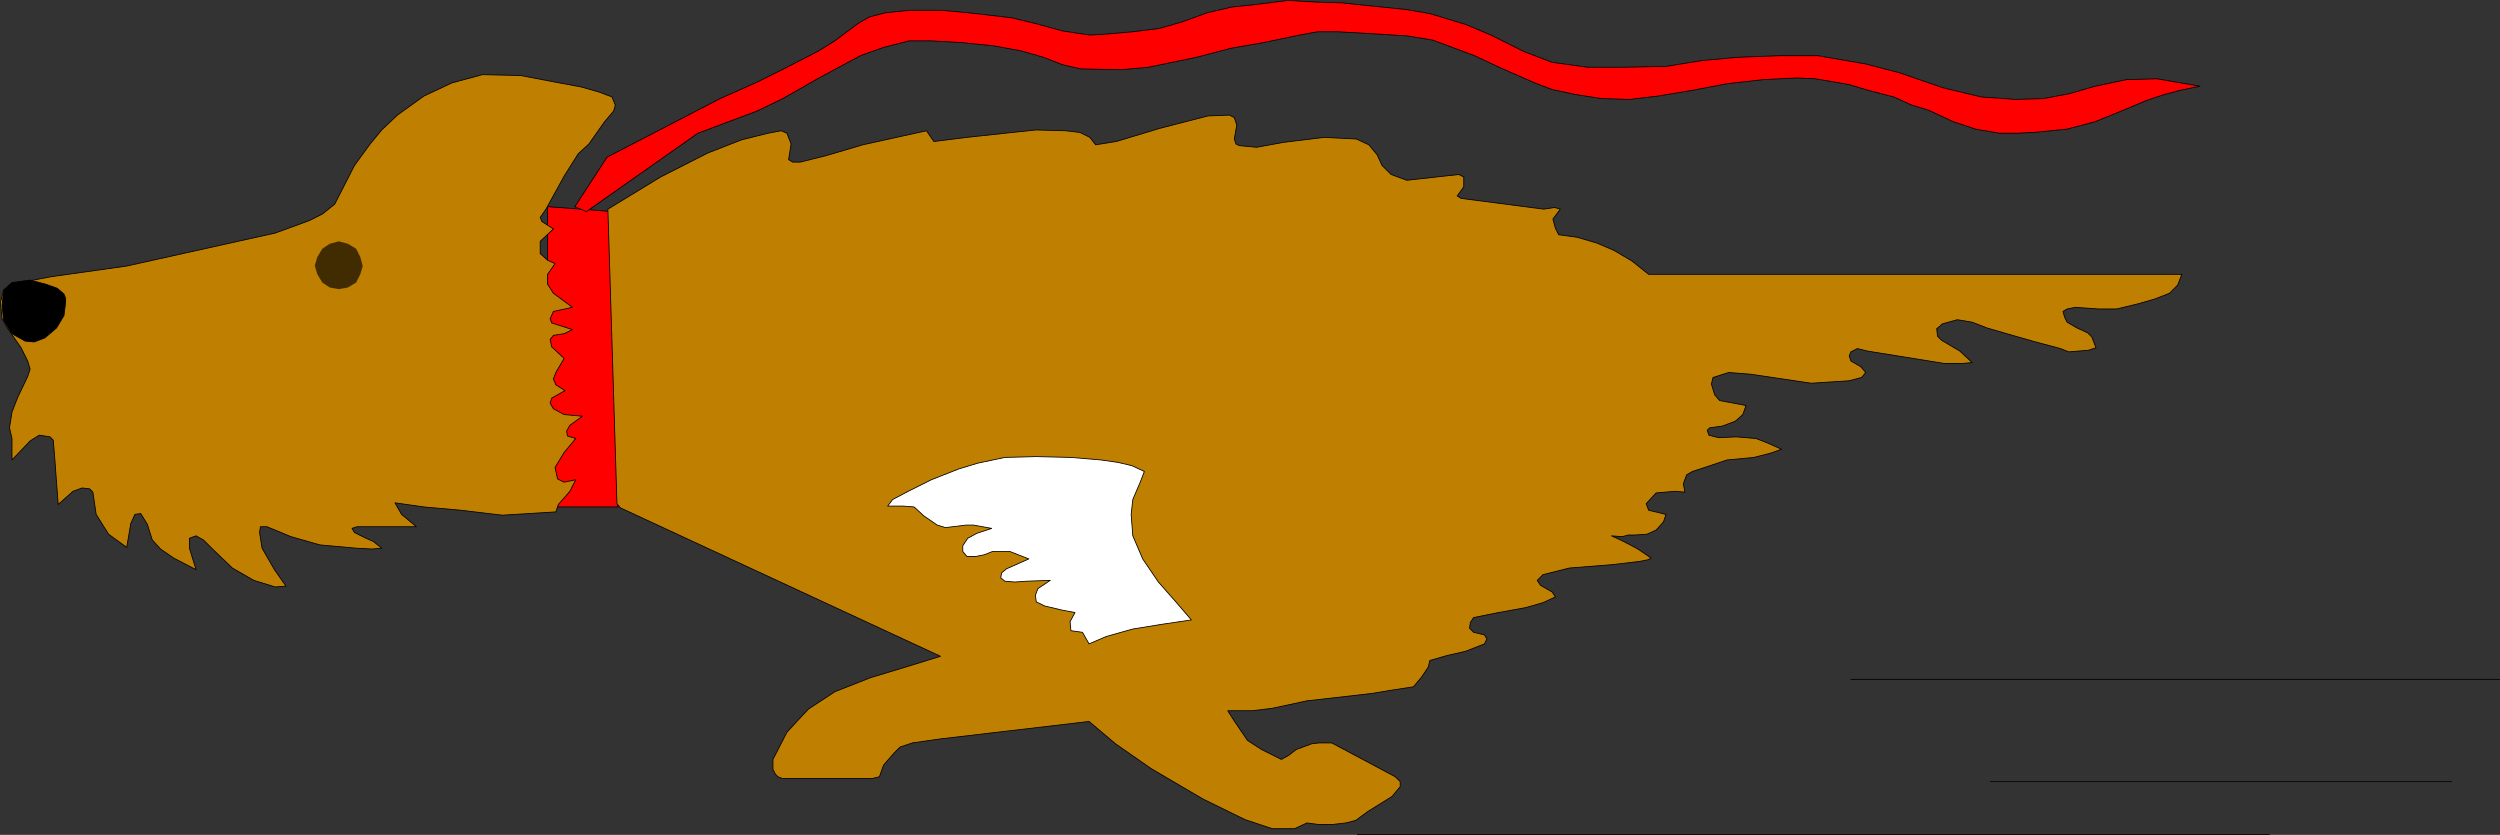 <?xml version="1.0" encoding="UTF-8" standalone="no"?>
<svg
   version="1.0"
   width="129.51mm"
   height="43.25mm"
   id="svg16"
   sodipodi:docname="Dog 001.wmf"
   xmlns:inkscape="http://www.inkscape.org/namespaces/inkscape"
   xmlns:sodipodi="http://sodipodi.sourceforge.net/DTD/sodipodi-0.dtd"
   xmlns="http://www.w3.org/2000/svg"
   xmlns:svg="http://www.w3.org/2000/svg">
  <rect width="100%" height="100%" fill="#333333" stroke="none"/>
  <sodipodi:namedview
     id="namedview16"
     pagecolor="#ffffff"
     bordercolor="#000000"
     borderopacity="0.25"
     inkscape:showpageshadow="2"
     inkscape:pageopacity="0.0"
     inkscape:pagecheckerboard="0"
     inkscape:deskcolor="#d1d1d1"
     inkscape:document-units="mm" />
  <defs
     id="defs1">
    <pattern
       id="WMFhbasepattern"
       patternUnits="userSpaceOnUse"
       width="6"
       height="6"
       x="0"
       y="0" />
  </defs>
  <path
     style="fill:#ff0000;fill-opacity:1;fill-rule:evenodd;stroke:none"
     d="m 107.221,40.462 12.766,0.969 0.97,57.826 h -13.736 z"
     id="path1" />
  <path
     style="fill:none;stroke:#000000;stroke-width:0.162px;stroke-linecap:round;stroke-linejoin:round;stroke-miterlimit:4;stroke-dasharray:none;stroke-opacity:1"
     d="m 107.221,40.462 12.766,0.969 0.97,57.826 h -13.736 v -58.795 0"
     id="path2" />
  <path
     style="fill:#bf7f00;fill-opacity:1;fill-rule:evenodd;stroke:none"
     d="m 0.727,56.776 -0.646,2.423 0.323,3.231 1.131,1.938 2.586,3.715 1.293,2.584 0.485,1.615 -0.485,1.454 -1.939,4.038 -1.131,2.907 -0.485,3.069 0.485,2.1 v 4.2 l 3.555,-3.715 1.778,-1.131 2.101,0.323 0.646,0.646 0.323,3.877 0.162,2.261 0.485,6.461 2.909,-2.584 1.778,-0.646 1.454,0.162 0.646,0.646 0.646,4.361 2.424,3.877 3.555,2.584 0.808,-4.684 0.808,-1.777 1.131,-0.162 1.293,2.1 0.97,3.069 1.616,1.777 2.586,1.777 4.363,2.261 -1.293,-4.2 v -1.938 l 1.293,-0.485 1.454,0.808 1.778,1.777 3.878,3.715 4.202,2.423 4.202,1.292 2.101,-0.162 -2.262,-3.231 -2.424,-4.2 -0.485,-3.069 0.162,-1.131 h 1.293 l 4.686,1.938 5.656,1.615 7.11,0.646 3.07,0.162 1.939,-0.162 -1.616,-1.292 -1.778,-0.808 -1.939,-0.969 -0.485,-0.808 0.97,-0.323 h 6.626 5.01 l -2.909,-2.423 -1.293,-2.261 5.656,0.808 7.272,0.646 8.08,0.969 10.504,-0.646 0.485,-1.454 1.131,-1.292 1.131,-1.292 1.131,-2.261 -2.262,0.485 -1.293,-0.646 -0.485,-2.261 1.778,-2.907 2.262,-2.746 -1.616,-0.485 -0.162,-0.969 0.646,-1.131 2.424,-1.777 -3.555,-0.323 -2.101,-1.131 -0.646,-1.131 0.323,-0.969 2.586,-1.454 -1.778,-1.131 -0.485,-1.131 0.485,-1.292 1.616,-2.746 -2.424,-2.261 -0.323,-1.454 0.646,-0.808 2.101,-0.323 1.616,-0.808 -4.04,-1.292 -0.323,-0.808 0.646,-1.454 3.717,-0.808 -3.717,-2.746 -1.131,-1.777 v -1.938 l 1.454,-2.1 -1.454,-0.646 -1.454,-1.292 v -2.423 l 2.586,-2.423 -2.262,-1.454 -0.323,-0.808 1.131,-1.615 3.555,-6.461 2.747,-4.361 2.101,-1.938 3.07,-4.361 1.778,-2.1 0.323,-1.131 -0.646,-1.615 -2.586,-0.969 -3.394,-0.969 -5.171,-0.969 -3.394,-0.646 -3.394,-0.646 -7.434,-0.162 -5.979,1.615 -5.494,2.584 -5.171,3.715 -3.07,2.907 -2.262,2.746 -3.07,4.2 -3.878,7.592 -2.424,1.938 -2.586,1.292 -6.626,2.423 -29.088,6.461 -14.867,2.1 -7.595,1.454 z"
     id="path3" />
  <path
     style="fill:none;stroke:#000000;stroke-width:0.162px;stroke-linecap:round;stroke-linejoin:round;stroke-miterlimit:4;stroke-dasharray:none;stroke-opacity:1"
     d="m 0.727,56.776 -0.646,2.423 0.323,3.231 1.131,1.938 2.586,3.715 1.293,2.584 0.485,1.615 -0.485,1.454 -1.939,4.038 -1.131,2.907 -0.485,3.069 0.485,2.1 v 4.2 l 3.555,-3.715 1.778,-1.131 2.101,0.323 0.646,0.646 0.323,3.877 0.162,2.261 0.485,6.461 2.909,-2.584 1.778,-0.646 1.454,0.162 0.646,0.646 0.646,4.361 2.424,3.877 3.555,2.584 0.808,-4.684 0.808,-1.777 1.131,-0.162 1.293,2.1 0.97,3.069 1.616,1.777 2.586,1.777 4.363,2.261 -1.293,-4.2 v -1.938 l 1.293,-0.485 1.454,0.808 1.778,1.777 3.878,3.715 4.202,2.423 4.202,1.292 2.101,-0.162 -2.262,-3.231 -2.424,-4.2 -0.485,-3.069 0.162,-1.131 h 1.293 l 4.686,1.938 5.656,1.615 7.11,0.646 3.07,0.162 1.939,-0.162 -1.616,-1.292 -1.778,-0.808 -1.939,-0.969 -0.485,-0.808 0.97,-0.323 h 6.626 5.01 l -2.909,-2.423 -1.293,-2.261 5.656,0.808 7.272,0.646 8.08,0.969 10.504,-0.646 0.485,-1.454 1.131,-1.292 1.131,-1.292 1.131,-2.261 -2.262,0.485 -1.293,-0.646 -0.485,-2.261 1.778,-2.907 2.262,-2.746 -1.616,-0.485 -0.162,-0.969 0.646,-1.131 2.424,-1.777 -3.555,-0.323 -2.101,-1.131 -0.646,-1.131 0.323,-0.969 2.586,-1.454 -1.778,-1.131 -0.485,-1.131 0.485,-1.292 1.616,-2.746 -2.424,-2.261 -0.323,-1.454 0.646,-0.808 2.101,-0.323 1.616,-0.808 -4.04,-1.292 -0.323,-0.808 0.646,-1.454 3.717,-0.808 -3.717,-2.746 -1.131,-1.777 v -1.938 l 1.454,-2.1 -1.454,-0.646 -1.454,-1.292 v -2.423 l 2.586,-2.423 -2.262,-1.454 -0.323,-0.808 1.131,-1.615 3.555,-6.461 2.747,-4.361 2.101,-1.938 3.07,-4.361 1.778,-2.1 0.323,-1.131 -0.646,-1.615 -2.586,-0.969 -3.394,-0.969 -5.171,-0.969 -3.394,-0.646 -3.394,-0.646 -7.434,-0.162 -5.979,1.615 -5.494,2.584 -5.171,3.715 -3.07,2.907 -2.262,2.746 -3.07,4.2 -3.878,7.592 -2.424,1.938 -2.586,1.292 -6.626,2.423 -29.088,6.461 -14.867,2.1 -7.595,1.454 -1.616,1.131 v 0"
     id="path4" />
  <path
     style="fill:#bf7f00;fill-opacity:1;fill-rule:evenodd;stroke:none"
     d="m 120.796,98.611 -1.778,-57.664 10.342,-6.299 9.211,-4.684 6.626,-2.584 5.171,-1.292 2.586,-0.485 1.131,0.485 0.808,2.1 -0.485,3.069 0.808,0.485 h 1.454 l 5.171,-1.292 7.11,-2.1 12.443,-2.746 1.454,2.1 6.464,-0.808 7.434,-0.808 6.141,-0.646 5.818,0.162 2.747,0.323 1.939,0.969 1.131,1.454 4.04,-0.646 8.565,-2.584 5.01,-1.292 4.363,-1.131 4.202,-0.162 0.97,0.485 0.485,1.454 -0.485,2.746 0.323,0.969 0.646,0.323 3.394,0.323 5.333,-0.969 7.918,-0.969 6.302,0.323 2.424,1.131 1.616,1.938 0.97,2.1 1.778,1.777 3.07,1.131 10.181,-1.131 0.97,0.485 v 1.938 l -1.293,1.777 0.808,0.485 16.16,2.1 2.101,-0.323 1.131,0.323 -1.454,1.938 0.485,1.777 0.646,1.292 3.555,0.485 3.878,1.131 3.394,1.454 3.555,2.1 3.232,2.584 h 1.778 102.616 l -0.808,2.1 -1.616,1.615 -2.909,1.131 -3.394,0.969 -4.04,0.969 h -3.555 l -4.525,-0.323 -1.616,0.323 -0.808,0.485 0.323,1.131 0.485,0.969 1.939,1.131 2.101,0.969 0.808,0.808 0.808,2.1 -1.454,0.485 -3.878,0.323 -1.616,-0.646 -4.848,-1.292 -5.656,-1.615 -3.878,-1.131 -2.909,-1.131 -2.909,-0.485 -2.909,0.808 -1.131,0.969 0.162,1.454 0.808,0.808 3.555,2.1 2.424,2.261 -1.939,0.162 h -3.555 l -15.029,-2.423 -1.939,-0.485 -1.293,0.646 -0.323,0.808 0.323,0.969 1.939,1.131 0.97,1.131 -0.808,0.969 -2.424,0.646 -7.434,0.485 -11.958,-1.777 -4.202,-0.323 -3.07,0.969 -0.323,1.292 0.646,2.1 0.97,1.131 5.171,0.969 -0.646,1.777 -1.454,1.292 -2.586,0.969 -2.424,0.323 -0.485,0.485 0.323,0.969 1.939,0.485 3.394,-0.162 3.878,0.323 2.101,0.808 2.909,1.292 -2.262,0.808 -3.232,0.808 -5.171,0.485 -6.787,2.261 -1.131,0.646 -0.646,1.777 0.323,1.615 -1.939,-0.162 -3.717,0.323 -1.939,2.1 0.485,1.292 3.394,0.808 -0.485,1.454 -1.454,1.615 -1.778,0.808 -2.424,0.162 h -1.293 l -1.131,0.323 -2.101,-0.162 2.424,1.131 2.747,1.454 2.586,1.777 -0.646,0.323 -1.616,0.323 -5.494,0.646 -8.242,0.646 -5.171,1.292 -1.131,1.131 0.646,0.969 2.262,1.292 0.646,0.969 -2.424,1.131 -3.394,0.969 -5.333,0.969 -4.848,0.969 -0.646,0.969 -0.162,1.131 0.808,0.808 2.101,0.485 0.485,0.808 -0.485,0.969 -3.717,1.454 -3.555,0.808 -3.394,0.969 -0.323,1.292 -1.293,1.938 -1.616,1.938 -4.202,0.646 -3.878,0.646 -12.766,1.454 -6.787,1.454 -3.878,0.485 h -4.848 l 1.454,2.261 2.424,3.554 2.747,1.777 3.878,1.938 1.454,-0.808 1.454,-1.131 3.07,-1.131 1.454,-0.162 h 2.424 l 12.443,6.623 0.97,0.969 v 0.969 l -1.616,1.938 -4.686,2.907 -2.424,1.777 -1.939,0.485 -2.747,0.323 h -2.424 l -2.424,-0.323 -2.424,1.131 h -4.363 l -5.333,-1.777 -8.242,-4.038 -10.181,-5.976 -6.949,-4.846 -5.171,-4.361 -28.926,3.392 -5.656,0.808 -2.424,0.808 -1.131,1.131 -1.131,1.292 -0.97,1.131 -0.808,2.261 -1.293,0.323 h -17.776 l -0.808,-0.323 -0.485,-0.485 -0.485,-0.969 v -1.938 l 2.747,-5.33 1.939,-2.1 2.262,-2.423 5.171,-3.392 6.949,-2.746 6.949,-2.1 6.787,-2.1 -62.701,-29.075 -0.646,-0.808 z"
     id="path5" />
  <path
     style="fill:none;stroke:#000000;stroke-width:0.162px;stroke-linecap:round;stroke-linejoin:round;stroke-miterlimit:4;stroke-dasharray:none;stroke-opacity:1"
     d="m 120.796,98.611 -1.778,-57.664 10.342,-6.299 9.211,-4.684 6.626,-2.584 5.171,-1.292 2.586,-0.485 1.131,0.485 0.808,2.1 -0.485,3.069 0.808,0.485 h 1.454 l 5.171,-1.292 7.11,-2.1 12.443,-2.746 1.454,2.1 6.464,-0.808 7.434,-0.808 6.141,-0.646 5.818,0.162 2.747,0.323 1.939,0.969 1.131,1.454 4.04,-0.646 8.565,-2.584 5.01,-1.292 4.363,-1.131 4.202,-0.162 0.97,0.485 0.485,1.454 -0.485,2.746 0.323,0.969 0.646,0.323 3.394,0.323 5.333,-0.969 7.918,-0.969 6.302,0.323 2.424,1.131 1.616,1.938 0.97,2.1 1.778,1.777 3.07,1.131 10.181,-1.131 0.97,0.485 v 1.938 l -1.293,1.777 0.808,0.485 16.16,2.1 2.101,-0.323 1.131,0.323 -1.454,1.938 0.485,1.777 0.646,1.292 3.555,0.485 3.878,1.131 3.394,1.454 3.555,2.1 3.232,2.584 h 1.778 102.616 l -0.808,2.1 -1.616,1.615 -2.909,1.131 -3.394,0.969 -4.04,0.969 h -3.555 l -4.525,-0.323 -1.616,0.323 -0.808,0.485 0.323,1.131 0.485,0.969 1.939,1.131 2.101,0.969 0.808,0.808 0.808,2.1 -1.454,0.485 -3.878,0.323 -1.616,-0.646 -4.848,-1.292 -5.656,-1.615 -3.878,-1.131 -2.909,-1.131 -2.909,-0.485 -2.909,0.808 -1.131,0.969 0.162,1.454 0.808,0.808 3.555,2.1 2.424,2.261 -1.939,0.162 h -3.555 l -15.029,-2.423 -1.939,-0.485 -1.293,0.646 -0.323,0.808 0.323,0.969 1.939,1.131 0.97,1.131 -0.808,0.969 -2.424,0.646 -7.434,0.485 -11.958,-1.777 -4.202,-0.323 -3.07,0.969 -0.323,1.292 0.646,2.1 0.97,1.131 5.171,0.969 -0.646,1.777 -1.454,1.292 -2.586,0.969 -2.424,0.323 -0.485,0.485 0.323,0.969 1.939,0.485 3.394,-0.162 3.878,0.323 2.101,0.808 2.909,1.292 -2.262,0.808 -3.232,0.808 -5.171,0.485 -6.787,2.261 -1.131,0.646 -0.646,1.777 0.323,1.615 -1.939,-0.162 -3.717,0.323 -1.939,2.1 0.485,1.292 3.394,0.808 -0.485,1.454 -1.454,1.615 -1.778,0.808 -2.424,0.162 h -1.293 l -1.131,0.323 -2.101,-0.162 2.424,1.131 2.747,1.454 2.586,1.777 -0.646,0.323 -1.616,0.323 -5.494,0.646 -8.242,0.646 -5.171,1.292 -1.131,1.131 0.646,0.969 2.262,1.292 0.646,0.969 -2.424,1.131 -3.394,0.969 -5.333,0.969 -4.848,0.969 -0.646,0.969 -0.162,1.131 0.808,0.808 2.101,0.485 0.485,0.808 -0.485,0.969 -3.717,1.454 -3.555,0.808 -3.394,0.969 -0.323,1.292 -1.293,1.938 -1.616,1.938 -4.202,0.646 -3.878,0.646 -12.766,1.454 -6.787,1.454 -3.878,0.485 h -4.848 l 1.454,2.261 2.424,3.554 2.747,1.777 3.878,1.938 1.454,-0.808 1.454,-1.131 3.07,-1.131 1.454,-0.162 h 2.424 l 12.443,6.623 0.97,0.969 v 0.969 l -1.616,1.938 -4.686,2.907 -2.424,1.777 -1.939,0.485 -2.747,0.323 h -2.424 l -2.424,-0.323 -2.424,1.131 h -4.363 l -5.333,-1.777 -8.242,-4.038 -10.181,-5.976 -6.949,-4.846 -5.171,-4.361 -28.926,3.392 -5.656,0.808 -2.424,0.808 -1.131,1.131 -1.131,1.292 -0.97,1.131 -0.808,2.261 -1.293,0.323 h -17.776 l -0.808,-0.323 -0.485,-0.485 -0.485,-0.969 v -1.938 l 2.747,-5.33 1.939,-2.1 2.262,-2.423 5.171,-3.392 6.949,-2.746 6.949,-2.1 6.787,-2.1 -62.701,-29.075 -0.646,-0.808 v 0"
     id="path6" />
  <path
     style="fill:#ffffff;fill-opacity:1;fill-rule:evenodd;stroke:none"
     d="m 233.269,121.386 -2.909,-3.392 -3.555,-4.038 -3.07,-4.523 -1.939,-4.523 -0.323,-4.2 0.162,-1.454 0.162,-1.454 1.454,-3.392 0.808,-2.1 -2.424,-1.131 -2.747,-0.646 -3.394,-0.485 -5.818,-0.485 -6.787,-0.162 -6.141,0.162 -5.333,1.131 -3.717,1.131 -5.333,2.1 -4.525,2.261 -3.07,1.615 -0.97,1.292 h 1.778 1.293 l 2.101,0.162 1.939,1.777 2.586,1.777 1.616,0.485 1.454,-0.162 2.586,-0.323 h 1.454 l 3.555,0.646 -2.909,0.969 -1.778,0.969 -0.97,1.454 v 1.131 l 0.808,0.969 h 1.778 l 1.616,-0.323 1.616,-0.646 h 3.394 l 3.717,1.454 -4.363,1.938 -0.97,0.808 -0.162,0.969 0.808,0.646 1.939,0.162 2.424,-0.162 4.525,-0.162 -2.424,1.615 -0.485,1.292 0.162,1.292 1.616,0.808 3.394,0.808 2.586,0.485 -0.97,1.777 0.162,1.777 2.262,0.323 1.293,2.261 3.394,-1.454 5.171,-1.454 5.979,-0.969 z"
     id="path7" />
  <path
     style="fill:none;stroke:#000000;stroke-width:0.162px;stroke-linecap:round;stroke-linejoin:round;stroke-miterlimit:4;stroke-dasharray:none;stroke-opacity:1"
     d="m 233.269,121.386 -2.909,-3.392 -3.555,-4.038 -3.07,-4.523 -1.939,-4.523 -0.323,-4.2 0.162,-1.454 0.162,-1.454 1.454,-3.392 0.808,-2.1 -2.424,-1.131 -2.747,-0.646 -3.394,-0.485 -5.818,-0.485 -6.787,-0.162 -6.141,0.162 -5.333,1.131 -3.717,1.131 -5.333,2.1 -4.525,2.261 -3.07,1.615 -0.97,1.292 h 1.778 1.293 l 2.101,0.162 1.939,1.777 2.586,1.777 1.616,0.485 1.454,-0.162 2.586,-0.323 h 1.454 l 3.555,0.646 -2.909,0.969 -1.778,0.969 -0.97,1.454 v 1.131 l 0.808,0.969 h 1.778 l 1.616,-0.323 1.616,-0.646 h 3.394 l 3.717,1.454 -4.363,1.938 -0.97,0.808 -0.162,0.969 0.808,0.646 1.939,0.162 2.424,-0.162 4.525,-0.162 -2.424,1.615 -0.485,1.292 0.162,1.292 1.616,0.808 3.394,0.808 2.586,0.485 -0.97,1.777 0.162,1.777 2.262,0.323 1.293,2.261 3.394,-1.454 5.171,-1.454 5.979,-0.969 5.494,-0.808 v 0"
     id="path8" />
  <path
     style="fill:#402c00;fill-opacity:1;fill-rule:evenodd;stroke:none"
     d="m 61.65,51.93 0.485,-1.615 0.97,-1.615 1.454,-0.969 1.778,-0.485 1.778,0.485 1.616,0.969 0.808,1.615 0.485,1.777 -0.485,1.615 -0.808,1.615 -1.616,0.969 -1.778,0.323 -1.778,-0.323 -1.454,-0.969 -0.97,-1.615 -0.485,-1.615 v 0 z"
     id="path9" />
  <path
     style="fill:#ff0000;fill-opacity:1;fill-rule:evenodd;stroke:none"
     d="m 112.554,40.462 6.302,-9.692 22.139,-11.468 7.272,-3.231 5.171,-2.584 6.626,-3.392 3.394,-2.1 4.525,-3.392 2.262,-1.292 3.07,-0.808 4.686,-0.485 h 6.302 l 5.333,0.485 8.403,0.969 4.686,1.131 5.333,1.454 5.333,0.808 2.909,-0.162 5.494,-0.485 5.171,-0.646 4.525,-1.292 4.848,-1.777 4.848,-1.131 4.686,-0.485 6.302,-0.808 5.494,0.323 5.171,0.162 4.525,0.485 7.918,0.808 4.686,0.808 6.949,2.1 5.01,2.1 6.464,3.231 5.494,2.1 6.949,0.969 h 6.787 l 8.565,-0.162 6.949,-1.131 6.949,-0.646 8.403,-0.323 h 7.434 l 9.373,1.615 6.787,1.777 3.232,1.131 5.171,1.777 7.434,1.777 6.787,0.485 5.333,-0.162 5.171,-0.969 5.01,-1.454 6.141,-1.292 5.979,-0.162 8.403,1.454 -3.878,0.808 -3.07,0.808 -3.394,1.131 -5.01,2.1 -5.171,2.1 -5.494,1.454 -6.464,0.646 -3.394,0.162 h -3.394 l -4.686,-0.808 -4.363,-1.454 -4.848,-2.261 -3.232,-0.969 -3.555,-1.615 -5.01,-1.292 -3.717,-1.131 -6.626,-1.131 -3.555,-0.162 -6.626,0.323 -7.11,0.808 -6.787,1.292 -6.787,1.131 -5.494,0.646 -5.494,-0.162 -5.171,-0.808 -4.525,-0.969 -3.394,-1.292 -6.626,-2.907 -5.171,-2.423 -5.171,-1.938 -3.07,-1.131 -5.01,-0.808 -7.757,-0.485 -5.818,-0.323 h -3.878 l -3.555,0.646 -6.949,1.454 -6.464,1.131 -3.717,0.969 -3.07,0.808 -9.373,1.938 -5.333,0.485 -7.918,-0.162 -3.555,-0.808 -3.717,-1.454 -4.525,-1.292 -5.333,-0.969 -6.464,-0.646 -5.818,-0.323 h -4.202 l -5.01,1.292 -4.525,1.615 -8.403,4.523 -6.787,3.877 -5.01,2.423 -5.171,1.938 -6.464,2.423 -21.816,15.345 -2.262,-0.969 z"
     id="path10" />
  <path
     style="fill:none;stroke:#000000;stroke-width:0.162px;stroke-linecap:round;stroke-linejoin:round;stroke-miterlimit:4;stroke-dasharray:none;stroke-opacity:1"
     d="m 112.554,40.462 6.302,-9.692 22.139,-11.468 7.272,-3.231 5.171,-2.584 6.626,-3.392 3.394,-2.1 4.525,-3.392 2.262,-1.292 3.07,-0.808 4.686,-0.485 h 6.302 l 5.333,0.485 8.403,0.969 4.686,1.131 5.333,1.454 5.333,0.808 2.909,-0.162 5.494,-0.485 5.171,-0.646 4.525,-1.292 4.848,-1.777 4.848,-1.131 4.686,-0.485 6.302,-0.808 5.494,0.323 5.171,0.162 4.525,0.485 7.918,0.808 4.686,0.808 6.949,2.1 5.01,2.1 6.464,3.231 5.494,2.1 6.949,0.969 h 6.787 l 8.565,-0.162 6.949,-1.131 6.949,-0.646 8.403,-0.323 h 7.434 l 9.373,1.615 6.787,1.777 3.232,1.131 5.171,1.777 7.434,1.777 6.787,0.485 5.333,-0.162 5.171,-0.969 5.01,-1.454 6.141,-1.292 5.979,-0.162 8.403,1.454 -3.878,0.808 -3.07,0.808 -3.394,1.131 -5.01,2.1 -5.171,2.1 -5.494,1.454 -6.464,0.646 -3.394,0.162 h -3.394 l -4.686,-0.808 -4.363,-1.454 -4.848,-2.261 -3.232,-0.969 -3.555,-1.615 -5.01,-1.292 -3.717,-1.131 -6.626,-1.131 -3.555,-0.162 -6.626,0.323 -7.11,0.808 -6.787,1.292 -6.787,1.131 -5.494,0.646 -5.494,-0.162 -5.171,-0.808 -4.525,-0.969 -3.394,-1.292 -6.626,-2.907 -5.171,-2.423 -5.171,-1.938 -3.07,-1.131 -5.01,-0.808 -7.757,-0.485 -5.818,-0.323 h -3.878 l -3.555,0.646 -6.949,1.454 -6.464,1.131 -3.717,0.969 -3.07,0.808 -9.373,1.938 -5.333,0.485 -7.918,-0.162 -3.555,-0.808 -3.717,-1.454 -4.525,-1.292 -5.333,-0.969 -6.464,-0.646 -5.818,-0.323 h -4.202 l -5.01,1.292 -4.525,1.615 -8.403,4.523 -6.787,3.877 -5.01,2.423 -5.171,1.938 -6.464,2.423 -21.816,15.345 -2.262,-0.969 v 0"
     id="path11" />
  <path
     style="fill:#000000;fill-opacity:1;fill-rule:evenodd;stroke:none"
     d="m 5.898,54.838 -3.555,0.485 -1.616,1.454 -0.323,3.069 0.323,2.907 1.616,2.584 2.586,1.454 1.778,0.162 2.101,-0.808 2.262,-1.938 1.454,-2.423 0.323,-2.584 v -0.808 l -0.323,-0.808 -1.293,-1.131 -2.262,-0.808 z"
     id="path12" />
  <path
     style="fill:none;stroke:#000000;stroke-width:0.162px;stroke-linecap:round;stroke-linejoin:round;stroke-miterlimit:4;stroke-dasharray:none;stroke-opacity:1"
     d="m 5.898,54.838 -3.555,0.485 -1.616,1.454 -0.323,3.069 0.323,2.907 1.616,2.584 2.586,1.454 1.778,0.162 2.101,-0.808 2.262,-1.938 1.454,-2.423 0.323,-2.584 V 58.391 L 12.524,57.584 11.231,56.453 8.969,55.645 5.898,54.838 v 0"
     id="path13" />
  <path
     style="fill:none;stroke:#000000;stroke-width:0.162px;stroke-linecap:round;stroke-linejoin:round;stroke-miterlimit:4;stroke-dasharray:none;stroke-opacity:1"
     d="M 265.751,163.383 H 444.319"
     id="path14" />
  <path
     style="fill:none;stroke:#000000;stroke-width:0.162px;stroke-linecap:round;stroke-linejoin:round;stroke-miterlimit:4;stroke-dasharray:none;stroke-opacity:1"
     d="m 389.698,153.045 h 90.334"
     id="path15" />
  <path
     style="fill:none;stroke:#000000;stroke-width:0.162px;stroke-linecap:round;stroke-linejoin:round;stroke-miterlimit:4;stroke-dasharray:none;stroke-opacity:1"
     d="M 362.388,133.016 H 489.405"
     id="path16" />
</svg>
